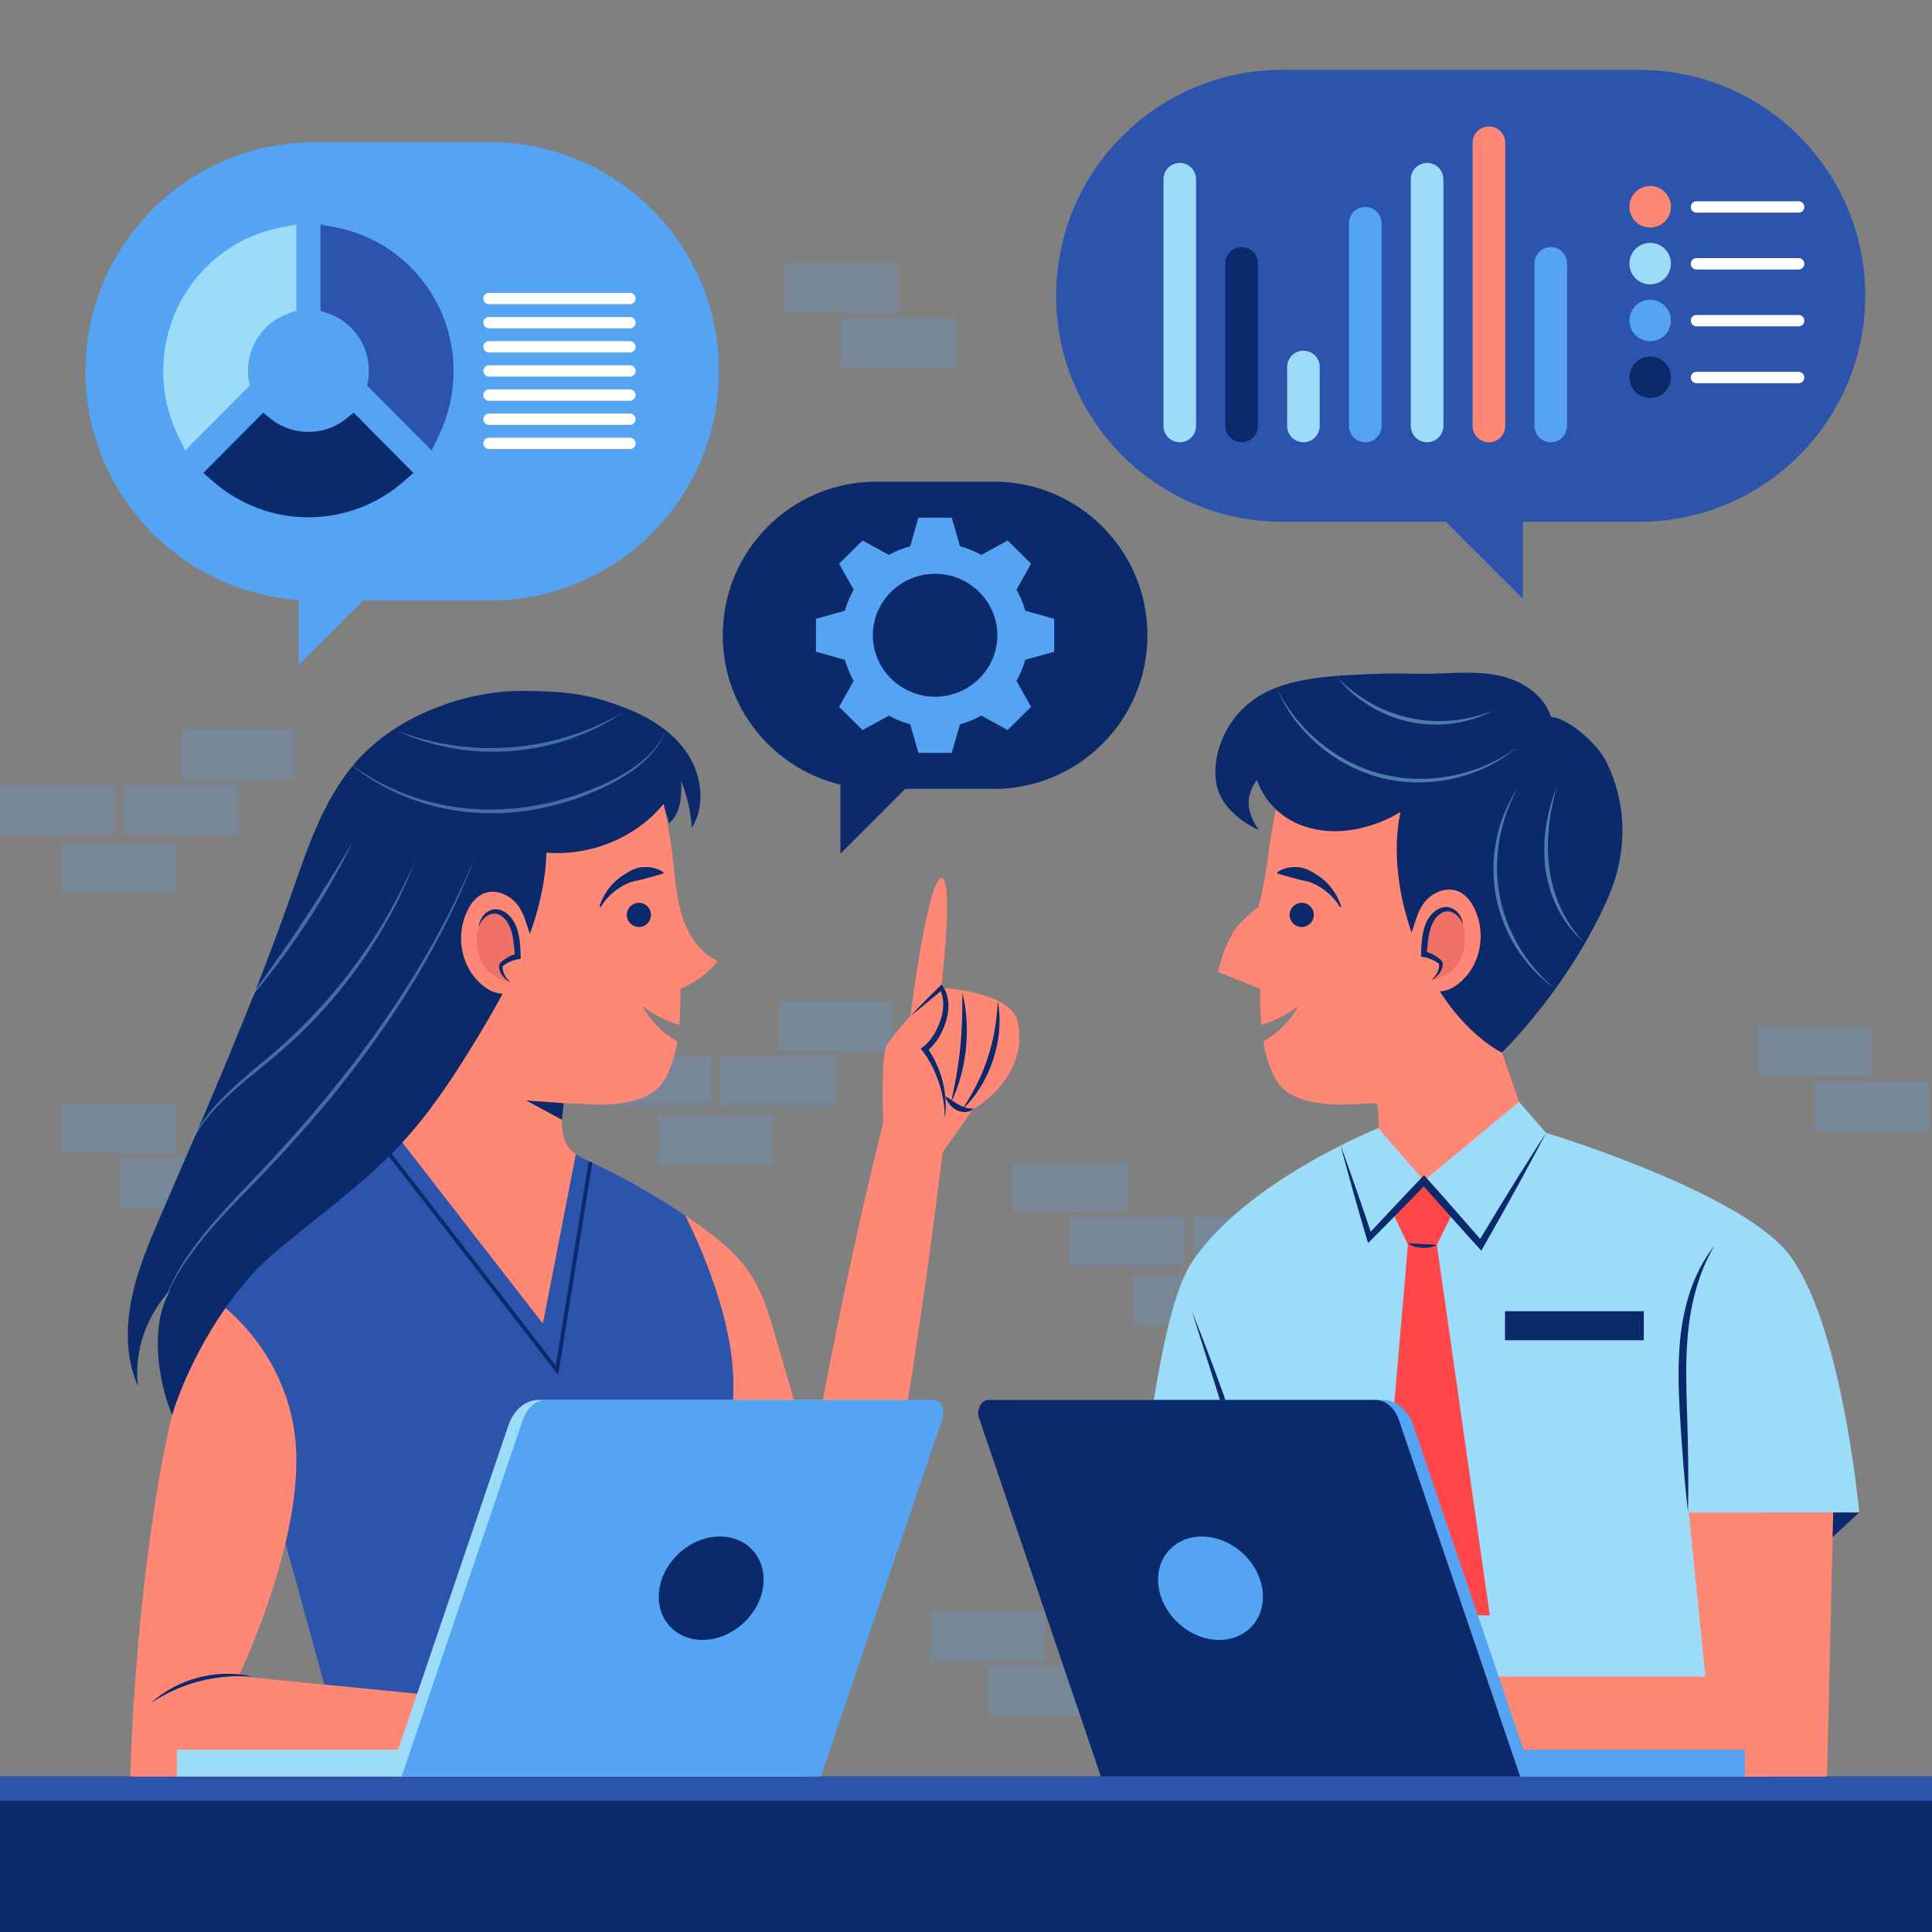<?xml version="1.0" encoding="utf-8"?>
<!-- Generator: Adobe Illustrator 27.5.0, SVG Export Plug-In . SVG Version: 6.00 Build 0)  -->
<svg version="1.1" xmlns="http://www.w3.org/2000/svg" xmlns:xlink="http://www.w3.org/1999/xlink" x="0px" y="0px"
	 viewBox="0 0 500 500" style="enable-background:new 0 0 500 500;" xml:space="preserve">
<rect x="0" y="0" width="500" height="500" fill="#808080" stroke="none"/>
<g id="BACKGROUND">

	<g style="opacity:0.2;">
		<g>
			
				<rect x="308.918" y="314.757" transform="matrix(-1 -1.224647e-16 1.224647e-16 -1 647.532 642.427)" style="fill:#55A3F3;" width="29.695" height="12.914"/>
			
				<rect x="276.903" y="314.757" transform="matrix(-1 -1.224647e-16 1.224647e-16 -1 583.501 642.427)" style="fill:#55A3F3;" width="29.695" height="12.914"/>
			
				<rect x="293.114" y="330.027" transform="matrix(-1 -1.224647e-16 1.224647e-16 -1 615.923 672.968)" style="fill:#55A3F3;" width="29.695" height="12.914"/>
			
				<rect x="262.055" y="300.564" transform="matrix(-1 -1.224647e-16 1.224647e-16 -1 553.806 614.042)" style="fill:#55A3F3;" width="29.695" height="12.914"/>
		</g>
		<g>
			
				<rect x="469.528" y="279.826" transform="matrix(-1 -1.224647e-16 1.224647e-16 -1 968.752 572.567)" style="fill:#55A3F3;" width="29.695" height="12.914"/>
			
				<rect x="454.681" y="265.633" transform="matrix(-1 -1.224647e-16 1.224647e-16 -1 939.057 544.181)" style="fill:#55A3F3;" width="29.695" height="12.914"/>
		</g>
		<g>
			
				<rect x="30.923" y="299.696" transform="matrix(-1 -1.224647e-16 1.224647e-16 -1 91.541 612.306)" style="fill:#55A3F3;" width="29.695" height="12.914"/>
			
				<rect x="16.075" y="285.503" transform="matrix(-1 -1.224647e-16 1.224647e-16 -1 61.846 583.92)" style="fill:#55A3F3;" width="29.695" height="12.914"/>
		</g>
		<g>
			
				<rect x="255.611" y="431.201" transform="matrix(-1 -1.224647e-16 1.224647e-16 -1 540.918 875.317)" style="fill:#55A3F3;" width="29.695" height="12.914"/>
			
				<rect x="240.764" y="417.009" transform="matrix(-1 -1.224647e-16 1.224647e-16 -1 511.223 846.931)" style="fill:#55A3F3;" width="29.695" height="12.914"/>
		</g>
		<g>
			
				<rect x="217.696" y="82.158" transform="matrix(-1 -1.224647e-16 1.224647e-16 -1 465.087 177.229)" style="fill:#55A3F3;" width="29.695" height="12.914"/>
			
				<rect x="202.848" y="67.965" transform="matrix(-1 -1.224647e-16 1.224647e-16 -1 435.392 148.844)" style="fill:#55A3F3;" width="29.695" height="12.914"/>
		</g>
		<g>
			
				
		</g>
		<g>
			<rect x="154.506" y="273.248" style="fill:#55A3F3;" width="29.695" height="12.914"/>
			<rect x="186.521" y="273.248" style="fill:#55A3F3;" width="29.695" height="12.914"/>
			<rect x="170.311" y="288.518" style="fill:#55A3F3;" width="29.695" height="12.914"/>
			<rect x="201.369" y="259.055" style="fill:#55A3F3;" width="29.695" height="12.914"/>
		</g>
		<g>
			
				<rect x="338.404" y="368.394" transform="matrix(-1 -1.224647e-16 1.224647e-16 -1 706.503 749.702)" style="fill:#55A3F3;" width="29.695" height="12.914"/>
			
				<rect x="323.556" y="354.201" transform="matrix(-1 -1.224647e-16 1.224647e-16 -1 676.808 721.316)" style="fill:#55A3F3;" width="29.695" height="12.914"/>
		</g>
		<g>
			<rect y="202.995" style="fill:#55A3F3;" width="29.695" height="12.914"/>
			<rect x="32.015" y="202.995" style="fill:#55A3F3;" width="29.695" height="12.914"/>
			<rect x="15.805" y="218.266" style="fill:#55A3F3;" width="29.695" height="12.914"/>
			<rect x="46.863" y="188.803" style="fill:#55A3F3;" width="29.695" height="12.914"/>
		</g>
		<g>
			
				
		</g>
	</g>
	<g>
		<defs>
			<rect id="SVGID_1_" x="246.416" width="253.584" height="307.021"/>
		</defs>
		<clipPath id="SVGID_00000060019745908666862900000003599867963779155384_">
			<use xlink:href="#SVGID_1_"  style="overflow:visible;"/>
		</clipPath>
		<g style="clip-path:url(#SVGID_00000060019745908666862900000003599867963779155384_);">
		
			<g>
				<defs>
					<rect id="SVGID_00000057110208795509796510000010925248268555859358_" x="271.444" width="318.371" height="246.367"/>
				</defs>
				<clipPath id="SVGID_00000050658142175106740400000005893352923504593315_">
					<use xlink:href="#SVGID_00000057110208795509796510000010925248268555859358_"  style="overflow:visible;"/>
				</clipPath>
				<g style="clip-path:url(#SVGID_00000050658142175106740400000005893352923504593315_);">
				
				</g>
			</g>
		</g>
		
			
	</g>
	<g>
		<rect y="459.758" style="fill:#0A2A6B;" width="500" height="40.242"/>
		<rect y="459.758" style="fill:#2C54AC;" width="500" height="6.261"/>
	</g>
</g>
<g id="OBJECTS">
	<g>
		<g>
			<path style="fill:#FF8775;" d="M325.726,234.727c0,0,1.755-7.077,2.326-12.023c0.667-5.789,1.677-11.539,3.021-17.209
				c0.817-3.447,1.821-6.988,4.114-9.688l41.074,6.653l12.432,69.929l8.333,24L361.715,342.6l-8.534-43.936
				c0.882-0.614,1.67-1.33,2.256-2.235c1.758-2.716,1.503-7.752,0.934-10.937c-4.795,0.091-9.617,0.75-14.365,0.071
				c-3.638-0.52-7.468-1.379-10.078-3.966c-1.309-1.298-2.216-2.948-2.927-4.649c-0.989-2.365-1.635-4.862-2.059-7.421
				c3.825-2.116,7.018-5.375,9.103-9.229c-2.856,2.241-6.144,3.92-9.623,4.954c-0.255-3.115-0.282-6.263-0.279-9.327
				c-3.592-1.462-10.921-4.406-10.921-4.406s1.242-6.073,4.222-10.715C321.28,237.944,325.726,234.727,325.726,234.727z"/>
			<path style="fill:#0A2A6B;" d="M340.012,236.831c-0.03,1.728-1.455,3.105-3.183,3.075c-1.728-0.03-3.105-1.455-3.075-3.183
				c0.03-1.728,1.455-3.105,3.183-3.075C338.665,233.678,340.042,235.103,340.012,236.831z"/>
			<g>
				<path style="fill:#0A2A6B;" d="M346.815,234.788c-0.887-1.415-1.931-2.687-3.161-3.718c-1.208-1.046-2.551-1.894-3.962-2.507
					c-1.432-0.618-2.97-0.708-4.401-1.166c-1.467-0.435-2.961-0.782-4.725-1.325l-0.052-0.299c1.531-1.115,3.427-1.465,5.261-1.367
					c1.87,0.076,3.547,1.058,5.063,2.021c1.537,0.968,2.866,2.206,3.928,3.615c1.039,1.423,1.867,2.978,2.327,4.625L346.815,234.788
					z"/>
			</g>
			<path style="fill:#0A2A6B;" d="M388.693,272.388c0,0-13.165-5.958-21.77-26.821c-8.606-20.863-4.433-35.467-4.433-35.467
				s-10.53,7.041-22.477,4.433c-11.947-2.608-14.725-12.749-14.725-12.749c-3.207,4.741-2.634,8.242,0.478,13.045
				c-4.617-2.187-9.434-5.999-10.729-10.94c-0.625-2.382-0.62-4.899-0.228-7.33c1.029-6.394,4.817-12.295,10.202-15.892
				c4.44-2.966,9.756-4.344,15.041-5.104c4.959-0.713,9.975-0.926,14.98-1.138c9.042-0.383,9.621,0.195,18.663-0.187
				c5.38-0.228,10.874-0.442,16.041,1.07c5.168,1.512,10.045,5.087,11.664,10.222c4.571,0.298,11.975,7.101,14.071,11.174
				c5.481,10.65,6.093,23.494,0.513,36.049C405.604,256.11,388.693,272.388,388.693,272.388z"/>
			<path style="fill:#FF8775;" d="M368.589,233.595c1.872-2.443,5.367-4.097,8.411-3.068c2.231,0.754,3.709,2.727,4.653,4.739
				c2.918,6.221,1.69,14.123-3.607,18.819c-1.422,1.26-3.184,2.31-5.148,2.464c-3.496,0.275-6.609-2.435-7.724-5.505
				c-1.013-2.79-1.11-6.368-0.051-9.155C366.172,239.129,366.725,236.027,368.589,233.595z"/>
			<g>
				<path style="fill:#F07167;" d="M370.424,253.686c1.131-0.868,2.245-2.036,2.47-3.662c0.036-0.259,0.045-0.541-0.058-0.78
					c-0.096-0.221-0.273-0.373-0.447-0.508c-1.179-0.919-2.51-1.536-3.874-1.796c0.134-2.653,0.284-5.385,1.251-7.724
					c0.967-2.338,2.968-4.207,5.153-3.89c1.709,0.249,3.267,1.911,3.704,3.951c0,0,1.461,3.967-0.543,8.737
					C376.075,252.785,370.424,253.686,370.424,253.686z"/>
				<g>
					<path style="fill:#0A2A6B;" d="M378.622,239.278c-0.579-1.606-1.821-2.951-3.274-3.345c-0.714-0.178-1.452-0.071-2.1,0.248
						c-0.647,0.332-1.219,0.846-1.692,1.449c-0.935,1.222-1.461,2.745-1.746,4.359c-0.327,1.604-0.409,3.287-0.562,4.989
						l-0.596-0.759c0.917,0.201,1.793,0.543,2.583,1.015c0.397,0.232,0.775,0.492,1.133,0.773c0.186,0.145,0.34,0.271,0.536,0.461
						c0.193,0.182,0.411,0.499,0.461,0.823c0.083,0.633-0.083,1.045-0.231,1.498c-0.173,0.44-0.41,0.844-0.686,1.205
						c-0.557,0.725-1.277,1.258-2.025,1.693c0.609-0.616,1.167-1.275,1.539-2.005c0.188-0.362,0.326-0.741,0.403-1.125
						c0.077-0.367,0.129-0.824,0.042-1.042c-0.04-0.101-0.09-0.148-0.219-0.248l-0.487-0.324c-0.342-0.218-0.697-0.413-1.062-0.579
						c-0.731-0.33-1.491-0.577-2.264-0.7l-0.605-0.097l0.009-0.662c0.022-1.713,0.116-3.459,0.429-5.221
						c0.347-1.729,0.95-3.563,2.223-4.988c0.62-0.708,1.389-1.329,2.318-1.678c0.92-0.354,2-0.395,2.91-0.007
						C377.473,235.78,378.473,237.576,378.622,239.278z"/>
				</g>
			</g>
			<g style="opacity:0.46;">
				<g>
					<path style="fill:#9DDCF9;" d="M392.795,203.943c-2.339,4.196-3.96,8.756-4.761,13.446c-0.797,4.686-0.846,9.507,0.044,14.167
						c0.811,4.674,2.55,9.171,4.949,13.275c1.194,2.057,2.578,4.009,4.124,5.827c1.522,1.842,3.237,3.522,5.065,5.082
						c-1.968-1.382-3.768-3.005-5.432-4.757c-1.64-1.775-3.117-3.706-4.414-5.753c-2.585-4.104-4.366-8.717-5.274-13.495
						c-0.83-4.792-0.791-9.736,0.186-14.487c0.494-2.374,1.195-4.701,2.106-6.939C390.328,208.083,391.44,205.93,392.795,203.943z"
						/>
				</g>
				<g>
					<path style="fill:#9DDCF9;" d="M402.832,203.78c-0.919,3.445-1.643,6.93-1.992,10.449c-0.337,3.516-0.355,7.061,0.13,10.544
						c0.462,3.482,1.439,6.894,2.882,10.103c0.721,1.606,1.581,3.152,2.575,4.613c0.967,1.481,2.1,2.853,3.326,4.148
						c-1.382-1.131-2.606-2.455-3.724-3.861c-1.092-1.428-2.047-2.963-2.87-4.567c-1.646-3.213-2.682-6.727-3.179-10.303
						c-0.474-3.58-0.426-7.218,0.1-10.771C400.594,210.581,401.52,207.1,402.832,203.78z"/>
				</g>
				<g>
					<path style="fill:#9DDCF9;" d="M330.392,178.057c2.714,5.519,6.633,10.386,11.364,14.223c4.728,3.832,10.253,6.706,16.162,8.12
						c5.89,1.491,12.118,1.516,18.084,0.317c2.988-0.593,5.914-1.517,8.71-2.752c2.811-1.205,5.472-2.757,7.961-4.561
						c-2.352,1.985-4.985,3.638-7.756,5.007c-2.787,1.34-5.731,2.362-8.754,3.059c-6.049,1.38-12.429,1.354-18.484-0.099
						c-6.036-1.529-11.7-4.467-16.413-8.501c-2.353-2.021-4.485-4.293-6.33-6.775C333.117,183.594,331.553,180.907,330.392,178.057z
						"/>
				</g>
				<g>
					<path style="fill:#9DDCF9;" d="M345.915,175.096c2.577,2.674,5.502,4.975,8.697,6.784c3.199,1.797,6.641,3.153,10.218,3.918
						c3.572,0.787,7.266,0.981,10.922,0.673c1.829-0.153,3.649-0.455,5.439-0.895c1.8-0.409,3.557-0.994,5.289-1.667
						c-1.639,0.88-3.381,1.565-5.159,2.14c-1.789,0.543-3.626,0.937-5.485,1.187c-3.721,0.498-7.536,0.328-11.218-0.461
						c-3.677-0.811-7.219-2.239-10.397-4.236c-1.588-0.999-3.097-2.119-4.498-3.355
						C348.343,177.922,347.042,176.576,345.915,175.096z"/>
				</g>
			</g>
			<path style="fill:#9DDCF9;" d="M400.126,293.185c0,0,45.35,13.656,60.77,29.076s20.267,69.172,20.267,69.172H456.49l2.203,68.324
				H289.948c0,0,4.406-111.942,18.505-133.09c14.099-21.148,48.268-34.696,48.268-34.696l11.793,13.609l24.616-20.415
				L400.126,293.185z"/>
			<g>
				<polygon style="fill:#FF4648;" points="360.488,313.938 364.37,322.161 356.124,418.055 385.556,418.055 371.86,322.161 
					375.914,313.938 368.514,305.581 				"/>
				<g>
					<path style="fill:#0A2A6B;" d="M364.349,321.752c1.322,0.041,2.523,0.151,3.756,0.207c1.232,0.077,2.436,0.1,3.755,0.201
						c-1.155,0.678-2.51,0.853-3.81,0.797C366.751,322.869,365.426,322.546,364.349,321.752z"/>
				</g>
			</g>
			<g>
				<path style="fill:#0A2A6B;" d="M346.953,296.461c1.457,3.899,2.794,7.836,4.193,11.753c1.356,3.931,2.702,7.865,4.01,11.81
					l-1.293-0.303c2.297-2.496,4.622-4.964,6.945-7.436c2.314-2.479,4.658-4.93,6.999-7.384l0.729-0.764l0.712,0.794
					c2.464,2.748,4.91,5.513,7.34,8.291c2.442,2.768,4.872,5.546,7.281,8.343l-1.448,0.142c2.868-4.802,5.779-9.579,8.723-14.337
					c1.464-2.383,2.955-4.751,4.457-7.112c1.496-2.365,2.987-4.733,4.525-7.073c-1.283,2.489-2.614,4.951-3.94,7.415
					c-1.319,2.468-2.65,4.93-4.007,7.375c-2.7,4.901-5.432,9.782-8.207,14.638l-0.609,1.065l-0.84-0.923
					c-2.485-2.729-4.949-5.478-7.401-8.237c-2.463-2.749-4.912-5.511-7.342-8.289l1.441,0.029c-2.358,2.438-4.711,4.879-7.095,7.291
					c-2.376,2.42-4.748,4.844-7.149,7.239l-0.929,0.926l-0.364-1.23c-1.181-3.986-2.324-7.983-3.457-11.984
					C349.137,304.488,347.986,300.494,346.953,296.461z"/>
			</g>
			<polygon style="fill:#FF8775;" points="437.049,391.434 441.363,433.91 385.556,433.91 388.069,459.758 472.826,459.758 
				474.431,391.434 			"/>
			<polygon style="fill:#0A2A6B;" points="481.163,391.434 474.431,391.434 474.281,397.79 			"/>
			<g>
				<path style="fill:#0A2A6B;" d="M436.857,391.438c-0.657-5.865-1.187-11.735-1.59-17.612c-0.411-5.874-0.815-11.751-0.866-17.685
					c-0.005-5.921,0.382-11.919,1.802-17.73c1.377-5.795,3.809-11.418,7.513-16.036c-3.055,5.061-4.89,10.669-5.987,16.366
					c-1.073,5.714-1.368,11.549-1.329,17.393c0.01,5.845,0.328,11.729,0.42,17.621C436.96,379.643,436.972,385.538,436.857,391.438z
					"/>
			</g>
			<g>
				<path style="fill:#0A2A6B;" d="M308.455,339.339c3.858,9.586,7.478,19.267,10.799,29.057c3.318,9.792,6.493,19.633,8.788,29.794
					c0.234,1.291,0.56,2.542,0.711,3.866l0.261,1.971c0.098,0.656,0.074,1.32,0.117,1.98c0.086,1.327,0.041,2.631,0.014,3.938
					c-0.004,1.311-0.115,2.604-0.193,3.904c-0.389,5.185-0.999,10.329-1.761,15.448c-1.504,10.238-3.479,20.39-5.786,30.462
					c0.751-5.112,1.548-10.212,2.228-15.329c0.72-5.109,1.408-10.222,2.011-15.339c0.575-5.119,1.145-10.239,1.418-15.359
					c0.046-1.278,0.162-2.56,0.153-3.832c0.019-1.274,0.055-2.551-0.035-3.803c-0.063-2.521-0.579-4.983-1.092-7.493
					c-1.073-5-2.45-9.966-3.866-14.916c-1.421-4.952-2.927-9.882-4.445-14.812l-4.64-14.768L308.455,339.339z"/>
			</g>
			<rect x="389.491" y="339.339" style="fill:#0A2A6B;" width="35.923" height="7.519"/>
		</g>
		<g>
			
				<rect x="288.164" y="452.839" transform="matrix(-1 -1.224647e-16 1.224647e-16 -1 739.734 912.597)" style="fill:#55A3F3;" width="163.406" height="6.919"/>
			<path style="fill:#55A3F3;" d="M261.87,362.301h96.064c3.397,0,6.47,2.577,7.824,6.561l30.897,90.896H288.164l-30.403-89.441
				C256.474,366.532,258.643,362.301,261.87,362.301z"/>
			<path style="fill:#0A2A6B;" d="M255.833,362.301h100.045c2.67,0,5.085,2.026,6.15,5.157l31.375,92.3H284.912l-31.513-92.708
				C252.636,364.808,253.921,362.301,255.833,362.301z"/>
			<path style="fill:#55A3F3;" d="M299.904,411.029c1.241,7.388,8.235,13.376,15.623,13.376c7.388,0,12.371-5.989,11.13-13.376
				c-1.241-7.388-8.236-13.377-15.623-13.377C303.647,397.653,298.664,403.642,299.904,411.029z"/>
		</g>
	</g>
	<g>
		<g>
			<path style="fill:#FF8775;" d="M228.563,290.549c-7.181,29.189-13.282,57.894-18.456,87.505
				c-3.257-11.094-6.515-22.189-9.772-33.284c-1.391-4.737-2.807-9.532-5.338-13.771c-3.655-6.122-9.396-10.69-15.246-14.767
				c-0.798-0.556-1.605-1.1-2.413-1.644c4.878,9.902,10.744,24.203,12.138,37.947c2.484,24.48-10.637,45.594-10.637,45.594
				s29.671,45.147,40.794,28.911c11.123-16.236,24.902-133.654,24.902-133.654C239.231,292.002,233.958,291.51,228.563,290.549z"/>
			<path style="fill:#FF8775;" d="M228.563,290.549c0,0-0.587-17.497,0.92-20.034c1.507-2.537,6.136-7.585,6.136-7.585
				s4.441-35.086,7.927-35.646c3.486-0.56,0.046,28.362,0.046,28.362s18.305,0.886,19.856,9.005
				c2.795,14.628-11.738,22.525-11.738,22.525l-7.761,11.046L228.563,290.549z"/>
		</g>
		<path style="fill:#FF8775;" d="M176.645,237.406c-1.565-4.727-1.897-9.756-2.467-14.702c-0.667-5.789-1.676-11.539-3.021-17.209
			c-0.817-3.447-1.821-6.988-4.114-9.688l-41.074,6.653l-37.485,73.048c11.429,14.814,52.031,67.092,52.031,67.092l8.534-43.936
			c-0.882-0.614-1.67-1.33-2.256-2.235c-1.758-2.716-1.503-7.752-0.933-10.937c4.795,0.091,9.617,0.75,14.365,0.071
			c3.638-0.52,7.468-1.379,10.078-3.966c1.309-1.298,2.216-2.948,2.927-4.649c0.989-2.365,1.635-4.862,2.059-7.421
			c-3.825-2.116-7.018-5.375-9.103-9.229c2.856,2.241,6.144,3.92,9.623,4.954c0.255-3.115,0.282-6.263,0.279-9.327
			c3.592-1.462,7.249-4.15,9.649-7.196C181.221,246.634,178.21,242.133,176.645,237.406z"/>
		<path style="fill:#2C54AC;" d="M189.476,352.534c-1.394-13.743-7.26-28.044-12.138-37.947c-7.8-5.253-16.003-9.906-24.521-13.89
			c-1.284-0.601-2.608-1.226-3.767-2.033l-8.534,43.936c0,0-40.602-52.279-52.031-67.092l-31.698,61.771l33.705,122.48h88.348
			v-61.63C178.839,398.128,191.959,377.014,189.476,352.534z"/>
		<path style="fill:#FF8775;" d="M56.786,337.278c0,0-8.87,6.031-15.61,45.413c-6.741,39.381-7.451,77.067-7.451,77.067h70.211
			l4.648-21.366l-46.832-4.612c0,0,15.965-32.995,14.901-58.185C75.589,350.405,56.786,337.278,56.786,337.278z"/>
		<path style="fill:#0A2A6B;" d="M44.542,366.185c4.387-14.142,14.54-31.667,25.761-41.327
			c11.221-9.661,23.562-18.109,33.622-28.973c7.15-7.721,13.021-16.531,18.508-25.511c9.438-15.447,18.371-31.609,18.994-49.7
			c11.348,0.9,23.077-3.803,30.3-12.603c0.431,1.883,0.989,3.161,1.42,5.045c1.5-1.292,2.382-3.185,2.795-5.121
			c0.414-1.936,0.399-3.935,0.37-5.914c1.473,3.951,2.504,7.962,2.72,12.172c3.677-5.87,2.576-13.874-1.356-19.576
			c-3.932-5.702-10.211-9.389-16.704-11.801c-7.188-2.67-12.841-4.118-26.515-4.066c-12.892,0.048-31.587,5.686-42.781,18.896
			c-8.194,9.669-12.194,22.093-16.394,34.051c-9.823,27.967-21.713,55.155-33.487,82.358c-3.073,7.101-6.16,14.267-7.715,21.847
			c-1.555,7.58-1.488,15.699,1.61,22.79c-1.027-9.019,2.177-18.431,8.494-24.95C38.785,342.27,40.663,356.921,44.542,366.185z"/>
		<path style="fill:#0A2A6B;" d="M162.217,236.831c0.03,1.728,1.455,3.105,3.183,3.075c1.728-0.03,3.105-1.455,3.075-3.183
			c-0.03-1.728-1.455-3.105-3.183-3.075C163.565,233.678,162.188,235.103,162.217,236.831z"/>
		<g>
			<path style="fill:#0A2A6B;" d="M155.138,234.666c0.46-1.647,1.287-3.201,2.327-4.625c1.062-1.408,2.391-2.647,3.928-3.615
				c1.516-0.964,3.193-1.946,5.063-2.021c1.834-0.099,3.73,0.252,5.261,1.367l-0.052,0.299c-1.765,0.544-3.259,0.89-4.725,1.325
				c-1.43,0.458-2.969,0.549-4.401,1.166c-1.41,0.613-2.753,1.461-3.962,2.507c-1.231,1.032-2.275,2.303-3.161,3.718
				L155.138,234.666z"/>
		</g>
		<path style="fill:#FF8775;" d="M133.936,234.173c-1.872-2.443-5.367-4.097-8.411-3.068c-2.231,0.754-3.709,2.727-4.653,4.739
			c-2.918,6.221-1.69,14.123,3.607,18.819c1.422,1.26,3.184,2.31,5.148,2.464c3.496,0.275,6.609-2.435,7.724-5.505
			c1.013-2.79,1.11-6.368,0.051-9.155C136.353,239.707,135.799,236.605,133.936,234.173z"/>
		<g>
			<path style="fill:#F07167;" d="M132.101,254.264c-1.131-0.868-2.245-2.036-2.47-3.662c-0.036-0.259-0.045-0.541,0.058-0.78
				c0.096-0.221,0.273-0.373,0.447-0.508c1.179-0.919,2.51-1.536,3.874-1.796c-0.134-2.653-0.284-5.385-1.251-7.724
				c-0.967-2.338-2.968-4.207-5.153-3.89c-1.709,0.249-3.267,1.911-3.704,3.951c0,0-1.462,3.967,0.543,8.737
				C126.45,253.363,132.101,254.264,132.101,254.264z"/>
			<g>
				<path style="fill:#0A2A6B;" d="M123.903,239.856c0.148-1.702,1.149-3.497,2.962-4.269c0.91-0.388,1.99-0.347,2.91,0.007
					c0.929,0.35,1.698,0.97,2.318,1.678c1.272,1.425,1.875,3.259,2.222,4.988c0.313,1.762,0.407,3.508,0.429,5.221l0.009,0.662
					l-0.605,0.097c-0.773,0.124-1.533,0.37-2.264,0.7c-0.365,0.167-0.72,0.362-1.062,0.579l-0.486,0.324
					c-0.128,0.1-0.178,0.147-0.219,0.248c-0.086,0.218-0.034,0.675,0.042,1.042c0.077,0.384,0.215,0.763,0.403,1.125
					c0.372,0.729,0.93,1.389,1.539,2.005c-0.747-0.435-1.468-0.967-2.024-1.693c-0.277-0.361-0.513-0.765-0.686-1.205
					c-0.148-0.453-0.314-0.865-0.231-1.498c0.049-0.324,0.267-0.641,0.461-0.823c0.196-0.19,0.351-0.316,0.536-0.461
					c0.358-0.281,0.736-0.541,1.133-0.773c0.79-0.473,1.667-0.814,2.583-1.015l-0.596,0.759c-0.153-1.702-0.235-3.385-0.562-4.989
					c-0.285-1.614-0.811-3.136-1.746-4.359c-0.473-0.603-1.045-1.117-1.692-1.449c-0.648-0.319-1.385-0.426-2.1-0.248
					C125.724,236.904,124.482,238.25,123.903,239.856z"/>
			</g>
		</g>
		<polygon style="fill:#0A2A6B;" points="145.86,285.492 136.173,284.805 145.439,289.806 		"/>
		<path style="fill:none;stroke:#0A2A6B;stroke-miterlimit:10;" d="M97.39,294.368c0.988,0.988,46.76,60.261,46.76,60.261
			l8.667-53.932"/>
		<g>
			<path style="fill:#0A2A6B;" d="M39.117,440.69c1.703-1.591,3.655-2.918,5.728-4.017c2.069-1.111,4.288-1.94,6.562-2.541
				c2.28-0.578,4.622-0.927,6.971-0.96l1.759,0.022l1.752,0.114l1.736,0.247c0.574,0.108,1.145,0.229,1.711,0.357
				c-0.583-0.022-1.162-0.051-1.738-0.093l-1.733-0.021l-1.726,0.028l-1.719,0.115c-2.284,0.211-4.549,0.576-6.761,1.159
				c-2.218,0.561-4.376,1.34-6.476,2.262C43.083,438.295,41.071,439.427,39.117,440.69z"/>
		</g>
		<g style="opacity:0.38;">
			<g>
				<path style="fill:#9DDCF9;" d="M172.25,189.142c-1.361,3.613-3.96,6.659-6.936,9.1c-3.011,2.436-6.431,4.303-9.923,5.925
					c-7.012,3.218-14.566,5.276-22.261,6.031c-7.693,0.689-15.543,0.044-22.948-2.171c-3.707-1.085-7.288-2.57-10.701-4.358
					c-3.394-1.824-6.599-3.994-9.516-6.488c6.091,4.673,13.07,8.105,20.428,10.106c7.35,2.034,15.065,2.671,22.644,1.916
					c7.594-0.663,15.04-2.703,22.041-5.735c3.497-1.522,6.907-3.289,9.934-5.609C168.048,195.575,170.681,192.662,172.25,189.142z"
					/>
			</g>
			<g>
				<path style="fill:#9DDCF9;" d="M161.403,184.253l-3.224,2.081l-3.367,1.856l-3.498,1.605l-3.595,1.385
					c-4.856,1.694-9.94,2.712-15.064,3.174c-5.131,0.382-10.313,0.204-15.381-0.672l-3.773-0.781l-3.714-1.013l-3.624-1.283
					l-3.52-1.528l3.609,1.279l3.67,1.061l3.714,0.867l3.757,0.638c5.027,0.708,10.128,0.89,15.18,0.436
					c5.059-0.374,10.061-1.389,14.906-2.906C152.325,188.935,156.996,186.842,161.403,184.253z"/>
			</g>
			<g>
				<path style="fill:#9DDCF9;" d="M123.45,220.624c-2.157,5.683-4.571,11.271-7.226,16.746c-2.723,5.44-5.601,10.809-8.754,16.017
					c-6.283,10.43-13.412,20.339-21.078,29.792c-7.675,9.449-16.015,18.351-24.528,27.012c-4.208,4.37-8.349,8.822-11.936,13.71
					c-3.648,4.835-6.63,10.194-8.565,15.962c1.718-5.839,4.634-11.292,8.168-16.249c3.529-4.977,7.627-9.51,11.776-13.953
					c8.409-8.783,16.714-17.637,24.311-27.112c7.708-9.373,14.798-19.252,21.199-29.56
					C113.215,242.675,118.787,231.852,123.45,220.624z"/>
			</g>
			<g>
				<path style="fill:#9DDCF9;" d="M107.607,222.402c-1.423,3.768-3.07,7.451-4.843,11.074c-1.805,3.608-3.818,7.11-5.949,10.539
					c-2.114,3.443-4.493,6.715-6.954,9.916c-2.463,3.202-5.093,6.276-7.859,9.222c-2.78,2.932-5.686,5.747-8.742,8.39
					c-3.038,2.666-6.19,5.174-9.29,7.729c-3.08,2.574-6.116,5.216-8.766,8.223c-2.707,2.955-4.959,6.327-6.555,10.029
					c1.386-3.788,3.579-7.261,6.185-10.35c2.603-3.104,5.607-5.833,8.639-8.489c3.035-2.658,6.204-5.145,9.187-7.826
					c3.015-2.646,5.876-5.465,8.617-8.392c5.547-5.796,10.481-12.165,14.895-18.867
					C100.587,236.894,104.371,229.776,107.607,222.402z"/>
			</g>
			<g>
				<path style="fill:#9DDCF9;" d="M91.262,217.937c-1.81,3.796-3.805,7.5-5.9,11.147c-2.093,3.649-4.347,7.203-6.641,10.729
					c-2.361,3.482-4.768,6.934-7.319,10.279c-1.285,1.666-2.582,3.32-3.9,4.958c-1.351,1.612-2.69,3.232-4.094,4.797l3.705-5.096
					c1.237-1.695,2.463-3.398,3.668-5.114c2.416-3.428,4.82-6.863,7.108-10.377c2.355-3.468,4.588-7.017,6.816-10.57
					C86.931,225.135,89.089,221.537,91.262,217.937z"/>
			</g>
		</g>
		<g>
			<rect x="45.769" y="452.839" style="fill:#9DDCF9;" width="163.406" height="6.919"/>
			<path style="fill:#9DDCF9;" d="M235.469,362.301h-96.064c-3.397,0-6.47,2.577-7.824,6.561l-30.897,90.896h108.491l30.403-89.441
				C240.865,366.532,238.696,362.301,235.469,362.301z"/>
			<path style="fill:#55A3F3;" d="M241.506,362.301H141.461c-2.67,0-5.086,2.026-6.15,5.157l-31.375,92.3h108.491l31.513-92.708
				C244.703,364.808,243.418,362.301,241.506,362.301z"/>
			<path style="fill:#0A2A6B;" d="M197.435,411.029c-1.241,7.388-8.236,13.376-15.623,13.376c-7.388,0-12.371-5.989-11.13-13.376
				c1.241-7.388,8.235-13.377,15.623-13.377C193.692,397.653,198.675,403.642,197.435,411.029z"/>
		</g>
		<g>
			<g>
				<path style="fill:#0A2A6B;" d="M235.619,262.93c1.226-1.327,2.506-2.594,3.761-3.889c0.625-0.65,1.275-1.273,1.912-1.91
					l1.929-1.891l0.453-0.444l0.358,0.518c0.972,1.407,1.324,2.951,1.412,4.529c0.057,1.569-0.167,3.139-0.652,4.605
					c-0.465,1.457-1.089,2.876-1.904,4.196c-0.864,1.307-1.799,2.503-3.206,3.488l0.177-1.073c1.03,1.349,1.786,2.752,2.481,4.223
					c0.684,1.467,1.202,3.003,1.615,4.559c0.387,1.561,0.658,3.151,0.75,4.75c0.082,1.596,0.083,3.206-0.23,4.766
					c0.045-1.583-0.1-3.154-0.365-4.697c-0.289-1.538-0.637-3.061-1.143-4.532c-0.479-1.477-1.085-2.907-1.789-4.281
					c-0.692-1.366-1.528-2.717-2.434-3.869l-0.476-0.606l0.653-0.467c1.016-0.727,1.969-1.888,2.7-3.057
					c0.742-1.196,1.344-2.491,1.79-3.846c0.445-1.341,0.714-2.729,0.708-4.119c-0.02-1.358-0.312-2.822-0.967-3.902l0.811,0.074
					l-2.057,1.751c-0.692,0.577-1.372,1.167-2.075,1.731C238.428,260.668,237.051,261.829,235.619,262.93z"/>
			</g>
			<g>
				<path style="fill:#0A2A6B;" d="M251.921,286.911c-0.516,0.597-1.352,0.882-2.155,0.898c-0.814,0.03-1.62-0.194-2.325-0.583
					c-0.696-0.387-1.285-0.914-1.747-1.512c-0.47-0.593-0.833-1.243-1.068-1.985c0.706,0.332,1.299,0.746,1.87,1.133
					c0.578,0.38,1.118,0.747,1.673,1.053c0.543,0.303,1.117,0.547,1.725,0.735C250.506,286.823,251.144,286.933,251.921,286.911z"/>
			</g>
			<g>
				<path style="fill:#0A2A6B;" d="M246.149,285.255c0.493-2.364,0.983-4.695,1.387-7.036c0.395-2.342,0.739-4.685,0.965-7.041
					c0.253-2.353,0.39-4.717,0.476-7.091c0.077-2.375,0.069-4.757,0.065-7.171c0.623,2.335,0.962,4.74,1.105,7.155
					c0.153,2.417,0.078,4.847-0.155,7.26c-0.261,2.41-0.679,4.805-1.317,7.141C248.046,280.807,247.23,283.094,246.149,285.255z"/>
			</g>
			<g>
				<path style="fill:#0A2A6B;" d="M249.02,287.126c1.386-2.113,2.658-4.25,3.764-6.464c1.096-2.217,2.056-4.492,2.814-6.834
					c0.784-2.334,1.367-4.733,1.806-7.167c0.429-2.438,0.68-4.912,0.826-7.434c0.478,2.484,0.556,5.049,0.335,7.586
					c-0.212,2.542-0.754,5.055-1.543,7.485c-0.815,2.422-1.875,4.764-3.219,6.932C252.47,283.4,250.882,285.414,249.02,287.126z"/>
			</g>
		</g>
	</g>
	<g>
		<g>
			<g>
				<path style="fill:#55A3F3;" d="M81.419,36.799h45.337c32.752,0,59.302,26.551,59.302,59.302v0
					c0,32.752-26.551,59.302-59.302,59.302H81.419c-32.752,0-59.302-26.55-59.302-59.302v0
					C22.117,63.35,48.667,36.799,81.419,36.799z"/>
				<g>
					<path style="fill:#9DDCF9;" d="M42.245,96.031c0,5.698,1.284,11.427,3.757,16.561l1.91,4.007l16.718-16.843l-0.313-1.597
						c-0.094-0.626-0.157-1.346-0.157-2.129c0-6.731,4.195-12.711,10.425-14.871l2.097-0.751V58.119l-3.694,0.689
						C55.175,62.095,42.245,77.748,42.245,96.031z"/>
					<path style="fill:#0A2A6B;" d="M68.104,106.801l-15.466,15.591l2.505,2.192c6.825,5.98,15.591,9.298,24.67,9.298
						s17.845-3.319,24.67-9.298l2.505-2.192l-15.466-15.591l-2.192,1.753c-5.416,4.289-13.618,4.289-19.034,0L68.104,106.801z"/>
					<path style="fill:#2C54AC;" d="M86.638,58.807l-3.694-0.689v22.291l2.097,0.751c6.23,2.16,10.425,8.14,10.425,14.871
						c0,0.783-0.063,1.503-0.157,2.129l-0.313,1.597l16.718,16.843l1.91-4.007c2.473-5.134,3.757-10.864,3.757-16.561
						C117.382,77.748,104.452,62.095,86.638,58.807z"/>
				</g>
				<g>
					<path style="fill:#FFFFFF;" d="M163.013,78.726H126.57c-0.812,0-1.47-0.658-1.47-1.47l0,0c0-0.812,0.658-1.47,1.47-1.47h36.444
						c0.812,0,1.47,0.658,1.47,1.47l0,0C164.483,78.067,163.825,78.726,163.013,78.726z"/>
					<path style="fill:#FFFFFF;" d="M163.013,84.974H126.57c-0.812,0-1.47-0.658-1.47-1.47l0,0c0-0.812,0.658-1.47,1.47-1.47h36.444
						c0.812,0,1.47,0.658,1.47,1.47l0,0C164.483,84.316,163.825,84.974,163.013,84.974z"/>
					<path style="fill:#FFFFFF;" d="M163.013,91.222H126.57c-0.812,0-1.47-0.658-1.47-1.47l0,0c0-0.812,0.658-1.47,1.47-1.47h36.444
						c0.812,0,1.47,0.658,1.47,1.47l0,0C164.483,90.564,163.825,91.222,163.013,91.222z"/>
					<path style="fill:#FFFFFF;" d="M163.013,97.47H126.57c-0.812,0-1.47-0.658-1.47-1.47l0,0c0-0.812,0.658-1.47,1.47-1.47h36.444
						c0.812,0,1.47,0.658,1.47,1.47l0,0C164.483,96.812,163.825,97.47,163.013,97.47z"/>
					<path style="fill:#FFFFFF;" d="M163.013,103.718H126.57c-0.812,0-1.47-0.658-1.47-1.47l0,0c0-0.812,0.658-1.47,1.47-1.47
						h36.444c0.812,0,1.47,0.658,1.47,1.47l0,0C164.483,103.06,163.825,103.718,163.013,103.718z"/>
					<path style="fill:#FFFFFF;" d="M163.013,109.966H126.57c-0.812,0-1.47-0.658-1.47-1.47l0,0c0-0.812,0.658-1.47,1.47-1.47
						h36.444c0.812,0,1.47,0.658,1.47,1.47l0,0C164.483,109.308,163.825,109.966,163.013,109.966z"/>
					<path style="fill:#FFFFFF;" d="M163.013,116.215H126.57c-0.812,0-1.47-0.658-1.47-1.47l0,0c0-0.812,0.658-1.47,1.47-1.47
						h36.444c0.812,0,1.47,0.658,1.47,1.47l0,0C164.483,115.557,163.825,116.215,163.013,116.215z"/>
				</g>
			</g>
			<polygon style="fill:#55A3F3;" points="77.335,151.055 77.335,172.055 99.249,150.141 			"/>
		</g>
		<g>
			<g>
				<path style="fill:#0A2A6B;" d="M226.802,124.649h30.395c21.958,0,39.758,17.8,39.758,39.758l0,0
					c0,21.958-17.8,39.758-39.758,39.758h-30.395c-21.958,0-39.758-17.8-39.758-39.758l0,0
					C187.044,142.449,204.844,124.649,226.802,124.649z"/>
				<g transform="translate(0,-952.362)">
					<path style="fill:#55A3F3;" d="M237.687,1086.336l-2.124,7.392c-1.947,0.529-3.8,1.283-5.518,2.248l-6.809-3.739l-6.087,6.009
						l3.788,6.722c-0.977,1.695-1.741,3.525-2.277,5.447l-7.488,2.097v8.516l7.488,2.097c0.536,1.922,1.3,3.751,2.277,5.447
						l-3.788,6.722l6.087,6.009l6.809-3.739c1.717,0.965,3.571,1.718,5.518,2.248l2.124,7.392h8.627l2.124-7.392
						c1.947-0.53,3.8-1.283,5.518-2.248l6.81,3.739l6.087-6.009l-3.788-6.722c0.977-1.695,1.741-3.525,2.277-5.447l7.488-2.097
						v-8.516l-7.488-2.097c-0.536-1.922-1.3-3.751-2.277-5.447l3.788-6.722l-6.087-6.009l-6.81,3.739
						c-1.717-0.965-3.571-1.719-5.518-2.248l-2.124-7.392H237.687z M242,1100.866c8.871,0,16.11,7.146,16.11,15.904
						s-7.239,15.904-16.11,15.904c-8.871,0-16.11-7.146-16.11-15.904S233.129,1100.866,242,1100.866z"/>
				</g>
			</g>
			<polygon style="fill:#0A2A6B;" points="217.493,199.948 217.493,220.948 239.407,199.035 			"/>
		</g>
		<g>
			<g>
				<path style="fill:#2C54AC;" d="M331.81,18.08h92.435c32.296,0,58.477,26.181,58.477,58.477v0
					c0,32.296-26.181,58.477-58.477,58.477H331.81c-32.296,0-58.477-26.181-58.477-58.477v0
					C273.333,44.261,299.514,18.08,331.81,18.08z"/>
				<path style="fill:#9DDCF9;" d="M305.321,42.166L305.321,42.166c2.328,0,4.216,1.888,4.216,4.216v63.86
					c0,2.328-1.887,4.216-4.216,4.216l0,0c-2.328,0-4.216-1.888-4.216-4.216v-63.86C301.105,44.054,302.992,42.166,305.321,42.166z"
					/>
				<path style="fill:#0A2A6B;" d="M321.324,63.951L321.324,63.951c2.328,0,4.216,1.888,4.216,4.216v42.076
					c0,2.328-1.887,4.216-4.216,4.216l0,0c-2.328,0-4.216-1.888-4.216-4.216V68.167C317.108,65.838,318.995,63.951,321.324,63.951z"
					/>
				<path style="fill:#9DDCF9;" d="M337.326,90.762L337.326,90.762c2.328,0,4.216,1.887,4.216,4.216v15.265
					c0,2.328-1.888,4.216-4.216,4.216l0,0c-2.328,0-4.216-1.888-4.216-4.216V94.978C333.11,92.649,334.998,90.762,337.326,90.762z"
					/>
				<path style="fill:#55A3F3;" d="M353.329,53.562L353.329,53.562c2.328,0,4.216,1.888,4.216,4.216v52.464
					c0,2.328-1.888,4.216-4.216,4.216l0,0c-2.328,0-4.216-1.888-4.216-4.216V57.778C349.113,55.449,351.001,53.562,353.329,53.562z"
					/>
				<path style="fill:#9DDCF9;" d="M369.332,42.166L369.332,42.166c2.328,0,4.216,1.888,4.216,4.216v63.86
					c0,2.328-1.887,4.216-4.216,4.216l0,0c-2.328,0-4.216-1.888-4.216-4.216v-63.86C365.116,44.054,367.004,42.166,369.332,42.166z"
					/>
				<path style="fill:#FF8775;" d="M385.335,32.726L385.335,32.726c2.328,0,4.216,1.888,4.216,4.216v73.3
					c0,2.328-1.888,4.216-4.216,4.216l0,0c-2.328,0-4.216-1.888-4.216-4.216v-73.3C381.119,34.614,383.006,32.726,385.335,32.726z"
					/>
				<path style="fill:#55A3F3;" d="M401.338,63.951L401.338,63.951c2.328,0,4.216,1.888,4.216,4.216v42.076
					c0,2.328-1.888,4.216-4.216,4.216l0,0c-2.328,0-4.216-1.888-4.216-4.216V68.167C397.122,65.838,399.009,63.951,401.338,63.951z"
					/>
				<path style="fill:#FF8775;" d="M432.429,53.51c0,2.965-2.404,5.369-5.369,5.369c-2.965,0-5.369-2.404-5.369-5.369
					s2.404-5.369,5.369-5.369C430.025,48.141,432.429,50.545,432.429,53.51z"/>
				<path style="fill:#FFFFFF;" d="M465.49,55.032h-26.444c-0.812,0-1.47-0.658-1.47-1.47l0,0c0-0.812,0.658-1.47,1.47-1.47h26.444
					c0.812,0,1.47,0.658,1.47,1.47l0,0C466.96,54.374,466.302,55.032,465.49,55.032z"/>
				<path style="fill:#9DDCF9;" d="M432.429,68.224c0,2.965-2.404,5.369-5.369,5.369c-2.965,0-5.369-2.404-5.369-5.369
					c0-2.965,2.404-5.369,5.369-5.369C430.025,62.855,432.429,65.258,432.429,68.224z"/>
				<path style="fill:#FFFFFF;" d="M465.49,69.745h-26.444c-0.812,0-1.47-0.658-1.47-1.47l0,0c0-0.812,0.658-1.47,1.47-1.47h26.444
					c0.812,0,1.47,0.658,1.47,1.47l0,0C466.96,69.087,466.302,69.745,465.49,69.745z"/>
				<path style="fill:#55A3F3;" d="M432.429,82.937c0,2.965-2.404,5.369-5.369,5.369c-2.965,0-5.369-2.404-5.369-5.369
					c0-2.965,2.404-5.369,5.369-5.369C430.025,77.568,432.429,79.972,432.429,82.937z"/>
				<path style="fill:#FFFFFF;" d="M465.49,84.459h-26.444c-0.812,0-1.47-0.658-1.47-1.47l0,0c0-0.812,0.658-1.47,1.47-1.47h26.444
					c0.812,0,1.47,0.658,1.47,1.47l0,0C466.96,83.8,466.302,84.459,465.49,84.459z"/>
				<path style="fill:#0A2A6B;" d="M432.429,97.65c0,2.965-2.404,5.369-5.369,5.369c-2.965,0-5.369-2.404-5.369-5.369
					c0-2.965,2.404-5.369,5.369-5.369C430.025,92.281,432.429,94.685,432.429,97.65z"/>
				<path style="fill:#FFFFFF;" d="M465.49,99.172h-26.444c-0.812,0-1.47-0.658-1.47-1.47l0,0c0-0.812,0.658-1.47,1.47-1.47h26.444
					c0.812,0,1.47,0.658,1.47,1.47l0,0C466.96,98.514,466.302,99.172,465.49,99.172z"/>
			</g>
			<polygon style="fill:#2C54AC;" points="394.129,133.992 394.129,154.992 372.215,133.077 			"/>
		</g>
	</g>
</g>
</svg>
